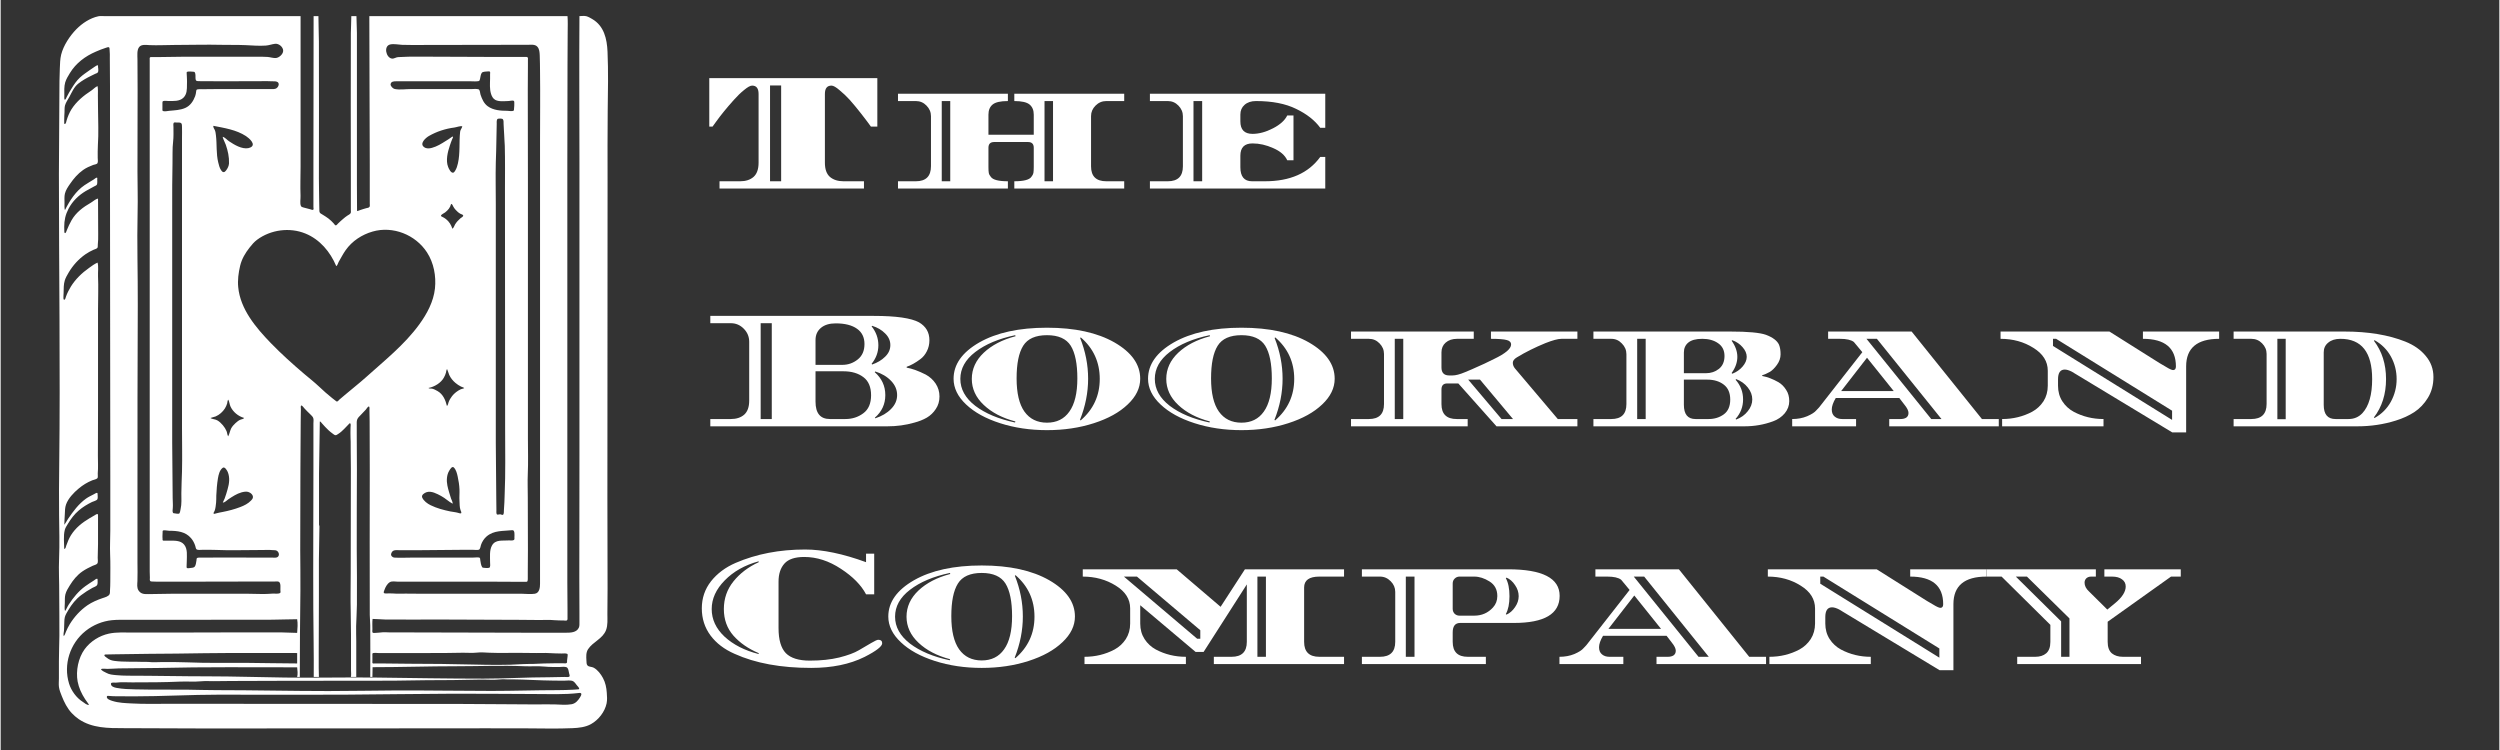 <svg version="1.0" preserveAspectRatio="xMidYMid meet" height="90" viewBox="0 0 224.88 67.5" zoomAndPan="magnify" width="300" xmlns:xlink="http://www.w3.org/1999/xlink" xmlns="http://www.w3.org/2000/svg"><rect x="0" y="0" width="224.88" height="67.5" fill="#333333" stroke="none"/><defs><g></g><clipPath id="6f2bf5aae5"><path clip-rule="nonzero" d="M 5.23 1.43 L 54.676 1.43 L 54.676 65.586 L 5.23 65.586 Z M 5.23 1.43"></path></clipPath></defs><g fill-opacity="1" fill="#ffffff"><g transform="translate(62.759, 16.97)"><g><path d="M 12.016 -9.266 C 11.617 -9.266 11.422 -9.016 11.422 -8.516 L 11.422 -2.328 C 11.422 -1.742 11.57 -1.316 11.875 -1.047 C 12.188 -0.785 12.594 -0.656 13.094 -0.656 L 14.938 -0.656 L 14.938 0 L 1.938 0 L 1.938 -0.656 L 3.797 -0.656 C 4.297 -0.656 4.695 -0.785 5 -1.047 C 5.301 -1.316 5.453 -1.742 5.453 -2.328 L 5.453 -8.516 C 5.453 -9.016 5.258 -9.266 4.875 -9.266 C 4.707 -9.266 4.469 -9.133 4.156 -8.875 C 3.844 -8.625 3.531 -8.32 3.219 -7.969 C 2.582 -7.258 2.039 -6.594 1.594 -5.969 L 1.312 -5.578 L 1.016 -5.578 L 1.016 -9.938 L 16.141 -9.938 L 16.141 -5.578 L 15.562 -5.578 C 15.395 -5.816 15.109 -6.195 14.703 -6.719 C 14.297 -7.238 13.945 -7.66 13.656 -7.984 C 13.363 -8.305 13.055 -8.598 12.734 -8.859 C 12.422 -9.129 12.18 -9.266 12.016 -9.266 Z M 7.484 -0.656 L 7.484 -9.281 L 6.484 -9.281 L 6.484 -0.656 Z M 7.484 -0.656"></path></g></g></g><g fill-opacity="1" fill="#ffffff"><g transform="translate(79.65, 16.97)"><g><path d="M 18.484 -6.516 L 18.484 -2 C 18.484 -1.102 18.941 -0.656 19.859 -0.656 L 21.469 -0.656 L 21.469 0 L 11.578 0 L 11.578 -0.656 C 12.41 -0.656 12.922 -0.785 13.109 -1.047 C 13.211 -1.172 13.273 -1.289 13.297 -1.406 C 13.316 -1.531 13.328 -1.707 13.328 -1.938 L 13.328 -3.672 C 13.328 -4.016 13.156 -4.188 12.812 -4.188 L 9.766 -4.188 C 9.422 -4.188 9.25 -4.016 9.25 -3.672 L 9.25 -1.938 C 9.25 -1.695 9.258 -1.52 9.281 -1.406 C 9.301 -1.289 9.363 -1.172 9.469 -1.047 C 9.656 -0.785 10.164 -0.656 11 -0.656 L 11 0 L 1.109 0 L 1.109 -0.656 L 2.719 -0.656 C 3.625 -0.656 4.078 -1.109 4.078 -2.016 L 4.078 -6.516 C 4.078 -6.879 3.941 -7.195 3.672 -7.469 C 3.41 -7.738 3.094 -7.875 2.719 -7.875 L 1.109 -7.875 L 1.109 -8.531 L 11 -8.531 L 11 -7.875 C 10.332 -7.875 9.875 -7.77 9.625 -7.562 C 9.375 -7.352 9.25 -7.051 9.25 -6.656 L 9.25 -4.844 L 13.328 -4.844 L 13.328 -6.656 C 13.328 -7.051 13.203 -7.352 12.953 -7.562 C 12.703 -7.77 12.242 -7.875 11.578 -7.875 L 11.578 -8.531 L 21.469 -8.531 L 21.469 -7.875 L 19.859 -7.875 C 19.484 -7.875 19.16 -7.738 18.891 -7.469 C 18.617 -7.195 18.484 -6.879 18.484 -6.516 Z M 5.812 -7.875 L 5.047 -7.875 L 5.047 -0.656 L 5.812 -0.656 Z M 15.062 -7.875 L 14.297 -7.875 L 14.297 -0.656 L 15.062 -0.656 Z M 15.062 -7.875"></path></g></g></g><g fill-opacity="1" fill="#ffffff"><g transform="translate(102.323, 16.97)"><g><path d="M 10.656 -7.875 C 10.219 -7.875 9.875 -7.758 9.625 -7.531 C 9.375 -7.312 9.25 -7.02 9.25 -6.656 L 9.25 -6.047 C 9.25 -5.297 9.613 -4.922 10.344 -4.922 C 10.926 -4.922 11.539 -5.086 12.188 -5.422 C 12.832 -5.754 13.258 -6.141 13.469 -6.578 L 14.031 -6.578 L 14.031 -2.547 L 13.469 -2.547 C 13.258 -3.004 12.836 -3.367 12.203 -3.641 C 11.578 -3.922 10.957 -4.062 10.344 -4.062 C 9.613 -4.062 9.25 -3.691 9.25 -2.953 L 9.25 -1.922 C 9.25 -1.078 9.598 -0.656 10.297 -0.656 L 11.469 -0.656 C 13.719 -0.656 15.375 -1.383 16.438 -2.844 L 16.891 -2.844 L 16.891 0 L 1.109 0 L 1.109 -0.656 L 2.719 -0.656 C 3.625 -0.656 4.078 -1.102 4.078 -2 L 4.078 -6.516 C 4.078 -6.879 3.941 -7.195 3.672 -7.469 C 3.41 -7.738 3.094 -7.875 2.719 -7.875 L 1.109 -7.875 L 1.109 -8.531 L 16.891 -8.531 L 16.891 -5.469 L 16.438 -5.469 C 15.945 -6.145 15.223 -6.711 14.266 -7.172 C 13.316 -7.641 12.113 -7.875 10.656 -7.875 Z M 5.031 -0.656 L 5.812 -0.656 L 5.812 -7.875 L 5.031 -7.875 Z M 5.031 -0.656"></path></g></g></g><g fill-opacity="1" fill="#ffffff"><g transform="translate(62.759, 38.369)"><g><path d="M 20.828 -7.75 C 20.828 -7.383 20.75 -7.051 20.594 -6.75 C 20.445 -6.457 20.254 -6.223 20.016 -6.047 C 19.566 -5.711 19.156 -5.484 18.781 -5.359 L 18.781 -5.281 C 19.27 -5.195 19.844 -4.988 20.5 -4.656 C 20.863 -4.457 21.16 -4.188 21.391 -3.844 C 21.617 -3.5 21.734 -3.113 21.734 -2.688 C 21.734 -2.258 21.625 -1.883 21.406 -1.562 C 21.195 -1.238 20.926 -0.977 20.594 -0.781 C 20.27 -0.594 19.891 -0.441 19.453 -0.328 C 18.691 -0.109 17.891 0 17.047 0 L 1.109 0 L 1.109 -0.656 L 2.953 -0.656 C 3.453 -0.656 3.852 -0.785 4.156 -1.047 C 4.457 -1.316 4.609 -1.738 4.609 -2.312 L 4.609 -7.609 C 4.609 -8.066 4.445 -8.457 4.125 -8.781 C 3.801 -9.113 3.41 -9.281 2.953 -9.281 L 1.109 -9.281 L 1.109 -9.938 L 15.828 -9.938 C 17.828 -9.938 19.18 -9.742 19.891 -9.359 C 20.516 -8.992 20.828 -8.457 20.828 -7.75 Z M 11.875 -0.656 L 13.266 -0.656 C 13.879 -0.656 14.414 -0.828 14.875 -1.172 C 15.344 -1.516 15.578 -2.055 15.578 -2.797 C 15.578 -3.535 15.348 -4.078 14.891 -4.422 C 14.43 -4.773 13.832 -4.953 13.094 -4.953 L 10.578 -4.953 L 10.578 -2.219 C 10.578 -1.176 11.008 -0.656 11.875 -0.656 Z M 10.578 -7.766 L 10.578 -5.531 L 12.984 -5.531 C 13.504 -5.531 13.969 -5.691 14.375 -6.016 C 14.781 -6.336 14.984 -6.801 14.984 -7.406 C 14.984 -8.008 14.758 -8.469 14.312 -8.781 C 13.863 -9.102 13.223 -9.266 12.391 -9.266 C 11.828 -9.266 11.383 -9.129 11.062 -8.859 C 10.738 -8.586 10.578 -8.223 10.578 -7.766 Z M 6.641 -0.656 L 6.641 -9.281 L 5.641 -9.281 L 5.641 -0.656 Z M 16.844 -6.266 C 17.156 -6.566 17.312 -6.914 17.312 -7.312 C 17.312 -7.707 17.156 -8.055 16.844 -8.359 C 16.539 -8.672 16.148 -8.898 15.672 -9.047 L 15.625 -9 C 16.031 -8.488 16.234 -7.922 16.234 -7.297 C 16.234 -6.68 16.031 -6.125 15.625 -5.625 L 15.672 -5.562 C 16.148 -5.727 16.539 -5.961 16.844 -6.266 Z M 15.953 -0.719 C 16.547 -0.914 17.02 -1.195 17.375 -1.562 C 17.738 -1.926 17.922 -2.344 17.922 -2.812 C 17.922 -3.289 17.738 -3.719 17.375 -4.094 C 17.02 -4.469 16.547 -4.75 15.953 -4.938 L 15.906 -4.875 C 16.539 -4.32 16.859 -3.633 16.859 -2.812 C 16.859 -2 16.547 -1.32 15.922 -0.781 Z M 15.953 -0.719"></path></g></g></g><g fill-opacity="1" fill="#ffffff"><g transform="translate(85.418, 38.369)"><g><path d="M 17.141 -4.281 C 17.141 -3.445 16.766 -2.676 16.016 -1.969 C 15.273 -1.258 14.258 -0.695 12.969 -0.281 C 11.688 0.133 10.281 0.344 8.75 0.344 C 7.227 0.344 5.82 0.133 4.531 -0.281 C 3.238 -0.695 2.219 -1.258 1.469 -1.969 C 0.719 -2.676 0.344 -3.445 0.344 -4.281 C 0.344 -5.57 1.113 -6.66 2.656 -7.547 C 4.207 -8.43 6.238 -8.875 8.75 -8.875 C 11.258 -8.875 13.285 -8.43 14.828 -7.547 C 16.367 -6.66 17.141 -5.57 17.141 -4.281 Z M 10.891 -7.25 C 10.492 -7.883 9.781 -8.203 8.75 -8.203 C 7.719 -8.203 7.004 -7.883 6.609 -7.25 C 6.211 -6.613 6.016 -5.633 6.016 -4.312 C 6.016 -2.988 6.25 -1.992 6.719 -1.328 C 7.195 -0.66 7.875 -0.328 8.75 -0.328 C 9.625 -0.328 10.297 -0.66 10.766 -1.328 C 11.242 -1.992 11.484 -2.988 11.484 -4.312 C 11.484 -5.633 11.285 -6.613 10.891 -7.25 Z M 5.906 -0.438 C 4.727 -0.75 3.781 -1.242 3.062 -1.922 C 2.344 -2.598 1.984 -3.379 1.984 -4.266 C 1.984 -5.16 2.344 -5.945 3.062 -6.625 C 3.781 -7.301 4.734 -7.797 5.922 -8.109 L 5.891 -8.203 C 4.398 -7.891 3.203 -7.383 2.297 -6.688 C 1.398 -6 0.953 -5.191 0.953 -4.266 C 0.953 -3.348 1.398 -2.539 2.297 -1.844 C 3.203 -1.156 4.395 -0.656 5.875 -0.344 Z M 11.734 -7.953 C 12.211 -6.754 12.453 -5.531 12.453 -4.281 C 12.453 -3.039 12.207 -1.805 11.719 -0.578 L 11.781 -0.531 C 12.926 -1.52 13.5 -2.766 13.5 -4.266 C 13.5 -5.773 12.93 -7.02 11.797 -8 Z M 11.734 -7.953"></path></g></g></g><g fill-opacity="1" fill="#ffffff"><g transform="translate(102.92, 38.369)"><g><path d="M 17.141 -4.281 C 17.141 -3.445 16.766 -2.676 16.016 -1.969 C 15.273 -1.258 14.258 -0.695 12.969 -0.281 C 11.688 0.133 10.281 0.344 8.75 0.344 C 7.227 0.344 5.82 0.133 4.531 -0.281 C 3.238 -0.695 2.219 -1.258 1.469 -1.969 C 0.719 -2.676 0.344 -3.445 0.344 -4.281 C 0.344 -5.57 1.113 -6.66 2.656 -7.547 C 4.207 -8.43 6.238 -8.875 8.75 -8.875 C 11.258 -8.875 13.285 -8.43 14.828 -7.547 C 16.367 -6.66 17.141 -5.57 17.141 -4.281 Z M 10.891 -7.25 C 10.492 -7.883 9.781 -8.203 8.75 -8.203 C 7.719 -8.203 7.004 -7.883 6.609 -7.25 C 6.211 -6.613 6.016 -5.633 6.016 -4.312 C 6.016 -2.988 6.25 -1.992 6.719 -1.328 C 7.195 -0.66 7.875 -0.328 8.75 -0.328 C 9.625 -0.328 10.297 -0.66 10.766 -1.328 C 11.242 -1.992 11.484 -2.988 11.484 -4.312 C 11.484 -5.633 11.285 -6.613 10.891 -7.25 Z M 5.906 -0.438 C 4.727 -0.75 3.781 -1.242 3.062 -1.922 C 2.344 -2.598 1.984 -3.379 1.984 -4.266 C 1.984 -5.16 2.344 -5.945 3.062 -6.625 C 3.781 -7.301 4.734 -7.797 5.922 -8.109 L 5.891 -8.203 C 4.398 -7.891 3.203 -7.383 2.297 -6.688 C 1.398 -6 0.953 -5.191 0.953 -4.266 C 0.953 -3.348 1.398 -2.539 2.297 -1.844 C 3.203 -1.156 4.395 -0.656 5.875 -0.344 Z M 11.734 -7.953 C 12.211 -6.754 12.453 -5.531 12.453 -4.281 C 12.453 -3.039 12.207 -1.805 11.719 -0.578 L 11.781 -0.531 C 12.926 -1.52 13.5 -2.766 13.5 -4.266 C 13.5 -5.773 12.93 -7.02 11.797 -8 Z M 11.734 -7.953"></path></g></g></g><g fill-opacity="1" fill="#ffffff"><g transform="translate(120.422, 38.369)"><g><path d="M 5.812 -0.656 L 5.812 -7.875 L 5.047 -7.875 L 5.047 -0.656 Z M 15.688 -0.656 L 12.719 -4.203 L 11.656 -4.203 L 14.656 -0.656 Z M 11.609 0 L 1.109 0 L 1.109 -0.656 L 2.719 -0.656 C 3.625 -0.656 4.078 -1.102 4.078 -2 L 4.078 -6.516 C 4.078 -6.879 3.941 -7.195 3.672 -7.469 C 3.41 -7.738 3.094 -7.875 2.719 -7.875 L 1.109 -7.875 L 1.109 -8.531 L 12.156 -8.531 L 12.156 -7.875 L 10.656 -7.875 C 10.227 -7.875 9.883 -7.758 9.625 -7.531 C 9.375 -7.312 9.25 -7.02 9.25 -6.656 L 9.25 -5.297 C 9.25 -4.816 9.484 -4.578 9.953 -4.578 L 10.234 -4.578 C 10.523 -4.578 10.906 -4.676 11.375 -4.875 C 11.852 -5.07 12.203 -5.223 12.422 -5.328 C 12.816 -5.492 13.336 -5.738 13.984 -6.062 C 15.004 -6.551 15.516 -6.984 15.516 -7.359 C 15.516 -7.566 15.383 -7.703 15.125 -7.766 C 14.875 -7.836 14.398 -7.875 13.703 -7.875 L 13.703 -8.531 L 21.484 -8.531 L 21.484 -7.875 L 20.047 -7.875 C 19.734 -7.875 19.25 -7.742 18.594 -7.484 C 17.656 -7.098 16.801 -6.672 16.031 -6.203 C 15.789 -6.055 15.672 -5.895 15.672 -5.719 C 15.672 -5.551 15.727 -5.391 15.844 -5.234 L 19.719 -0.656 L 21.484 -0.656 L 21.484 0 L 14.203 0 L 10.766 -3.859 L 9.766 -3.859 C 9.422 -3.859 9.25 -3.676 9.25 -3.312 L 9.25 -2 C 9.25 -1.102 9.707 -0.656 10.625 -0.656 L 11.609 -0.656 Z M 11.609 0"></path></g></g></g><g fill-opacity="1" fill="#ffffff"><g transform="translate(142.239, 38.369)"><g><path d="M 17.766 -3.969 C 18.047 -3.801 18.273 -3.57 18.453 -3.281 C 18.641 -3 18.734 -2.66 18.734 -2.266 C 18.734 -1.867 18.598 -1.504 18.328 -1.172 C 18.055 -0.848 17.707 -0.609 17.281 -0.453 C 16.457 -0.148 15.598 0 14.703 0 L 1.109 0 L 1.109 -0.656 L 2.719 -0.656 C 3.625 -0.656 4.078 -1.102 4.078 -2 L 4.078 -6.5 C 4.078 -6.863 3.941 -7.18 3.672 -7.453 C 3.41 -7.734 3.094 -7.875 2.719 -7.875 L 1.109 -7.875 L 1.109 -8.531 L 13.406 -8.531 C 15.02 -8.531 16.098 -8.43 16.641 -8.234 C 17.254 -8.004 17.645 -7.707 17.812 -7.344 C 17.906 -7.113 17.953 -6.828 17.953 -6.484 C 17.953 -6.148 17.844 -5.832 17.625 -5.531 C 17.406 -5.227 17.188 -5.016 16.969 -4.891 C 16.75 -4.766 16.523 -4.664 16.297 -4.594 L 16.297 -4.531 C 16.766 -4.445 17.254 -4.258 17.766 -3.969 Z M 9.25 -6.641 L 9.25 -4.781 L 11.25 -4.781 C 11.688 -4.781 12.07 -4.91 12.406 -5.172 C 12.738 -5.441 12.906 -5.828 12.906 -6.328 C 12.906 -6.828 12.719 -7.207 12.344 -7.469 C 11.969 -7.738 11.488 -7.875 10.906 -7.875 C 10.332 -7.875 9.91 -7.758 9.641 -7.531 C 9.379 -7.312 9.25 -7.016 9.25 -6.641 Z M 5.812 -0.656 L 5.812 -7.875 L 5.047 -7.875 L 5.047 -0.656 Z M 10.297 -0.656 L 11.484 -0.656 C 12.004 -0.656 12.457 -0.797 12.844 -1.078 C 13.227 -1.359 13.422 -1.801 13.422 -2.406 C 13.422 -3.008 13.227 -3.457 12.844 -3.75 C 12.457 -4.051 11.957 -4.203 11.344 -4.203 L 9.25 -4.203 L 9.25 -1.938 C 9.25 -1.082 9.598 -0.656 10.297 -0.656 Z M 14.531 -5.375 C 14.781 -5.664 14.906 -5.957 14.906 -6.25 C 14.906 -6.551 14.781 -6.844 14.531 -7.125 C 14.289 -7.406 13.984 -7.613 13.609 -7.75 L 13.547 -7.703 C 13.891 -7.223 14.062 -6.738 14.062 -6.25 C 14.062 -5.758 13.891 -5.273 13.547 -4.797 L 13.609 -4.734 C 13.984 -4.879 14.289 -5.094 14.531 -5.375 Z M 15 -1.359 C 15.27 -1.691 15.406 -2.047 15.406 -2.422 C 15.406 -2.805 15.27 -3.164 15 -3.5 C 14.738 -3.832 14.391 -4.082 13.953 -4.25 L 13.906 -4.188 C 14.352 -3.688 14.578 -3.098 14.578 -2.422 C 14.578 -1.754 14.352 -1.172 13.906 -0.672 L 13.953 -0.609 C 14.391 -0.773 14.738 -1.023 15 -1.359 Z M 15 -1.359"></path></g></g></g><g fill-opacity="1" fill="#ffffff"><g transform="translate(161.455, 38.369)"><g><path d="M 18.375 -0.656 L 18.375 0 L 8.516 0 L 8.516 -0.656 L 9.531 -0.656 C 9.738 -0.656 9.91 -0.695 10.047 -0.781 C 10.18 -0.875 10.25 -1.016 10.25 -1.203 C 10.25 -1.398 10.129 -1.645 9.891 -1.938 L 9.422 -2.547 L 3.703 -2.547 C 3.461 -2.141 3.344 -1.797 3.344 -1.516 C 3.344 -1.234 3.43 -1.02 3.609 -0.875 C 3.785 -0.727 4.008 -0.656 4.281 -0.656 L 5.531 -0.656 L 5.531 0 L -0.219 0 L -0.219 -0.656 C 0.27 -0.656 0.719 -0.738 1.125 -0.906 C 1.531 -1.082 1.805 -1.258 1.953 -1.438 L 2.203 -1.703 L 6.094 -6.672 L 5.656 -7.203 C 5.52 -7.379 5.41 -7.508 5.328 -7.594 C 5.086 -7.781 4.672 -7.875 4.078 -7.875 L 3.016 -7.875 L 3.016 -8.531 L 10.531 -8.531 L 16.859 -0.656 Z M 6.469 -7.875 L 12.297 -0.656 L 13.219 -0.656 L 7.406 -7.875 Z M 6.516 -6.172 L 4.188 -3.172 L 8.922 -3.172 Z M 6.516 -6.172"></path></g></g></g><g fill-opacity="1" fill="#ffffff"><g transform="translate(179.631, 38.369)"><g><path d="M 13.172 -7.875 L 13.172 -8.531 L 20.031 -8.531 L 20.031 -7.875 C 18.051 -7.875 17.062 -7.047 17.062 -5.391 L 17.062 0.547 L 15.812 0.547 L 6.766 -4.922 C 6.516 -5.047 6.305 -5.109 6.141 -5.109 C 5.734 -5.109 5.531 -4.816 5.531 -4.234 L 5.531 -3.656 C 5.531 -3.125 5.66 -2.656 5.922 -2.25 C 6.18 -1.852 6.52 -1.539 6.938 -1.312 C 7.758 -0.875 8.656 -0.656 9.625 -0.656 L 9.625 0 L 0.5 0 L 0.5 -0.656 C 1.477 -0.656 2.379 -0.875 3.203 -1.312 C 3.617 -1.539 3.957 -1.852 4.219 -2.25 C 4.477 -2.656 4.609 -3.125 4.609 -3.656 L 4.609 -5 C 4.609 -5.844 4.176 -6.531 3.312 -7.062 C 2.457 -7.602 1.473 -7.875 0.359 -7.875 L 0.359 -8.531 L 10.156 -8.531 L 14.672 -5.688 L 14.859 -5.578 C 14.973 -5.504 15.098 -5.43 15.234 -5.359 C 15.555 -5.16 15.773 -5.062 15.891 -5.062 C 16.055 -5.062 16.141 -5.172 16.141 -5.391 C 16.141 -7.047 15.148 -7.875 13.172 -7.875 Z M 5.078 -7.875 L 5.078 -7.234 L 15.797 -0.578 L 15.797 -1.406 L 5.359 -7.875 Z M 5.078 -7.875"></path></g></g></g><g fill-opacity="1" fill="#ffffff"><g transform="translate(199.887, 38.369)"><g><path d="M 1.078 -8.531 L 11.047 -8.531 C 13.191 -8.531 15.02 -8.227 16.531 -7.625 C 17.312 -7.312 17.926 -6.879 18.375 -6.328 C 18.832 -5.785 19.062 -5.156 19.062 -4.438 C 19.062 -3.727 18.895 -3.102 18.562 -2.562 C 18.238 -2.031 17.832 -1.602 17.344 -1.281 C 16.863 -0.969 16.305 -0.711 15.672 -0.516 C 14.578 -0.172 13.426 0 12.219 0 L 1.078 0 L 1.078 -0.656 L 2.672 -0.656 C 3.586 -0.656 4.047 -1.109 4.047 -2.016 L 4.047 -6.516 C 4.047 -6.879 3.91 -7.195 3.641 -7.469 C 3.379 -7.738 3.055 -7.875 2.672 -7.875 L 1.078 -7.875 Z M 5.766 -0.641 L 5.766 -7.875 L 5.016 -7.875 L 5.016 -0.641 Z M 10.25 -0.656 L 11.422 -0.656 C 11.922 -0.656 12.336 -0.832 12.672 -1.188 C 13.254 -1.82 13.547 -2.844 13.547 -4.25 C 13.547 -6.664 12.594 -7.875 10.688 -7.875 C 10.227 -7.875 9.863 -7.758 9.594 -7.531 C 9.32 -7.312 9.188 -7.02 9.188 -6.656 L 9.188 -1.922 C 9.188 -1.078 9.539 -0.656 10.25 -0.656 Z M 15.234 -2.219 C 15.578 -2.852 15.75 -3.531 15.75 -4.25 C 15.75 -4.977 15.578 -5.656 15.234 -6.281 C 14.891 -6.906 14.398 -7.395 13.766 -7.75 L 13.703 -7.703 C 14.43 -6.754 14.797 -5.602 14.797 -4.25 C 14.797 -2.895 14.43 -1.742 13.703 -0.797 L 13.766 -0.75 C 14.398 -1.102 14.891 -1.594 15.234 -2.219 Z M 15.234 -2.219"></path></g></g></g><g fill-opacity="1" fill="#ffffff"><g transform="translate(62.759, 59.768)"><g><path d="M 10.188 0.344 C 7.457 0.344 5.16 -0.078 3.297 -0.922 C 2.367 -1.328 1.645 -1.879 1.125 -2.578 C 0.602 -3.285 0.344 -4.098 0.344 -5.016 C 0.344 -5.93 0.617 -6.742 1.172 -7.453 C 1.734 -8.16 2.473 -8.711 3.391 -9.109 C 5.254 -9.91 7.336 -10.312 9.641 -10.312 C 11.223 -10.312 13.051 -9.93 15.125 -9.172 L 15.125 -9.938 L 15.859 -9.938 L 15.859 -6.281 L 15.125 -6.281 C 14.688 -7.113 13.93 -7.879 12.859 -8.578 C 11.785 -9.285 10.688 -9.641 9.562 -9.641 C 8.727 -9.641 8.133 -9.441 7.781 -9.047 C 7.426 -8.648 7.25 -8.109 7.25 -7.422 L 7.25 -3.234 C 7.25 -2.191 7.469 -1.441 7.906 -0.984 C 8.352 -0.535 9.07 -0.312 10.062 -0.312 C 11.062 -0.312 11.945 -0.406 12.719 -0.594 C 13.488 -0.789 14.078 -1.008 14.484 -1.25 C 14.891 -1.488 15.254 -1.703 15.578 -1.891 C 15.91 -2.086 16.125 -2.188 16.219 -2.188 C 16.457 -2.188 16.578 -2.082 16.578 -1.875 C 16.578 -1.594 16.047 -1.18 14.984 -0.641 C 13.66 0.016 12.062 0.344 10.188 0.344 Z M 5.469 -0.984 C 4.531 -1.379 3.77 -1.906 3.188 -2.562 C 2.613 -3.219 2.328 -4.016 2.328 -4.953 C 2.328 -5.891 2.613 -6.719 3.188 -7.438 C 3.77 -8.164 4.531 -8.742 5.469 -9.172 L 5.453 -9.25 C 4.203 -8.906 3.188 -8.332 2.406 -7.531 C 1.625 -6.738 1.234 -5.879 1.234 -4.953 C 1.234 -4.023 1.617 -3.195 2.391 -2.469 C 3.172 -1.75 4.191 -1.227 5.453 -0.906 Z M 5.469 -0.984"></path></g></g></g><g fill-opacity="1" fill="#ffffff"><g transform="translate(79.543, 59.768)"><g><path d="M 17.141 -4.281 C 17.141 -3.445 16.766 -2.676 16.016 -1.969 C 15.273 -1.258 14.258 -0.695 12.969 -0.281 C 11.688 0.133 10.281 0.344 8.75 0.344 C 7.227 0.344 5.82 0.133 4.531 -0.281 C 3.238 -0.695 2.219 -1.258 1.469 -1.969 C 0.719 -2.676 0.344 -3.445 0.344 -4.281 C 0.344 -5.57 1.113 -6.66 2.656 -7.547 C 4.207 -8.43 6.238 -8.875 8.75 -8.875 C 11.258 -8.875 13.285 -8.43 14.828 -7.547 C 16.367 -6.66 17.141 -5.57 17.141 -4.281 Z M 10.891 -7.25 C 10.492 -7.883 9.781 -8.203 8.75 -8.203 C 7.719 -8.203 7.004 -7.883 6.609 -7.25 C 6.211 -6.613 6.016 -5.633 6.016 -4.312 C 6.016 -2.988 6.25 -1.992 6.719 -1.328 C 7.195 -0.66 7.875 -0.328 8.75 -0.328 C 9.625 -0.328 10.297 -0.66 10.766 -1.328 C 11.242 -1.992 11.484 -2.988 11.484 -4.312 C 11.484 -5.633 11.285 -6.613 10.891 -7.25 Z M 5.906 -0.438 C 4.727 -0.75 3.781 -1.242 3.062 -1.922 C 2.344 -2.598 1.984 -3.379 1.984 -4.266 C 1.984 -5.16 2.344 -5.945 3.062 -6.625 C 3.781 -7.301 4.734 -7.797 5.922 -8.109 L 5.891 -8.203 C 4.398 -7.891 3.203 -7.383 2.297 -6.688 C 1.398 -6 0.953 -5.191 0.953 -4.266 C 0.953 -3.348 1.398 -2.539 2.297 -1.844 C 3.203 -1.156 4.395 -0.656 5.875 -0.344 Z M 11.734 -7.953 C 12.211 -6.754 12.453 -5.531 12.453 -4.281 C 12.453 -3.039 12.207 -1.805 11.719 -0.578 L 11.781 -0.531 C 12.926 -1.52 13.5 -2.766 13.5 -4.266 C 13.5 -5.773 12.93 -7.02 11.797 -8 Z M 11.734 -7.953"></path></g></g></g><g fill-opacity="1" fill="#ffffff"><g transform="translate(97.045, 59.768)"><g><path d="M 16.062 -7.875 L 16.062 -0.656 L 16.828 -0.656 L 16.828 -7.875 Z M 12.75 -5.156 C 13.863 -6.863 14.594 -7.988 14.938 -8.531 L 23.859 -8.531 L 23.859 -7.875 L 21.641 -7.875 C 20.723 -7.875 20.266 -7.547 20.266 -6.891 L 20.266 -2 C 20.266 -1.102 20.723 -0.656 21.641 -0.656 L 23.859 -0.656 L 23.859 0 L 12.141 0 L 12.141 -0.656 L 13.734 -0.656 C 14.648 -0.656 15.109 -1.102 15.109 -2 L 15.109 -7.172 L 11.219 -1.094 L 10.5 -1.094 L 5.516 -5.297 L 5.516 -3.641 C 5.516 -3.117 5.645 -2.656 5.906 -2.25 C 6.164 -1.852 6.504 -1.539 6.922 -1.312 C 7.742 -0.875 8.645 -0.656 9.625 -0.656 L 9.625 0 L 0.5 0 L 0.5 -0.656 C 1.477 -0.656 2.379 -0.875 3.203 -1.312 C 3.617 -1.539 3.957 -1.852 4.219 -2.25 C 4.477 -2.656 4.609 -3.117 4.609 -3.641 L 4.609 -5.016 C 4.609 -5.848 4.176 -6.531 3.312 -7.062 C 2.445 -7.602 1.457 -7.875 0.344 -7.875 L 0.344 -8.531 L 8.797 -8.531 Z M 10.922 -2.281 L 10.922 -3.047 C 7.535 -5.91 5.633 -7.52 5.219 -7.875 L 4.047 -7.875 C 4.734 -7.289 6.93 -5.426 10.641 -2.281 Z M 10.922 -2.281"></path></g></g></g><g fill-opacity="1" fill="#ffffff"><g transform="translate(121.402, 59.768)"><g><path d="M 1.109 -8.531 L 14.266 -8.531 C 17.359 -8.531 18.906 -7.734 18.906 -6.141 C 18.906 -4.516 17.535 -3.703 14.797 -3.703 L 9.953 -3.703 C 9.504 -3.703 9.281 -3.414 9.281 -2.844 L 9.281 -2 C 9.281 -1.102 9.734 -0.656 10.641 -0.656 L 12.266 -0.656 L 12.266 0 L 1.109 0 L 1.109 -0.656 L 2.734 -0.656 C 3.648 -0.656 4.109 -1.102 4.109 -2 L 4.109 -6.5 C 4.109 -6.863 3.973 -7.18 3.703 -7.453 C 3.43 -7.734 3.109 -7.875 2.734 -7.875 L 1.109 -7.875 Z M 5.062 -0.656 L 5.844 -0.656 L 5.844 -7.875 L 5.062 -7.875 Z M 9.891 -4.359 L 11.219 -4.359 C 11.895 -4.359 12.457 -4.602 12.906 -5.094 C 13.164 -5.375 13.297 -5.719 13.297 -6.125 C 13.297 -6.707 13.062 -7.145 12.594 -7.438 C 12.133 -7.727 11.676 -7.875 11.219 -7.875 L 9.891 -7.875 C 9.723 -7.875 9.578 -7.812 9.453 -7.688 C 9.336 -7.57 9.281 -7.426 9.281 -7.25 L 9.281 -4.969 C 9.281 -4.801 9.336 -4.656 9.453 -4.531 C 9.578 -4.414 9.723 -4.359 9.891 -4.359 Z M 14.891 -5.125 C 15.109 -5.438 15.219 -5.766 15.219 -6.109 C 15.219 -6.461 15.109 -6.797 14.891 -7.109 C 14.68 -7.43 14.426 -7.656 14.125 -7.781 L 14.062 -7.734 C 14.281 -7.336 14.391 -6.797 14.391 -6.109 C 14.391 -5.43 14.281 -4.895 14.062 -4.5 L 14.125 -4.453 C 14.426 -4.586 14.68 -4.812 14.891 -5.125 Z M 14.891 -5.125"></path></g></g></g><g fill-opacity="1" fill="#ffffff"><g transform="translate(140.51, 59.768)"><g><path d="M 18.375 -0.656 L 18.375 0 L 8.516 0 L 8.516 -0.656 L 9.531 -0.656 C 9.738 -0.656 9.91 -0.695 10.047 -0.781 C 10.18 -0.875 10.25 -1.016 10.25 -1.203 C 10.25 -1.398 10.129 -1.645 9.891 -1.938 L 9.422 -2.547 L 3.703 -2.547 C 3.461 -2.141 3.344 -1.797 3.344 -1.516 C 3.344 -1.234 3.43 -1.02 3.609 -0.875 C 3.785 -0.727 4.008 -0.656 4.281 -0.656 L 5.531 -0.656 L 5.531 0 L -0.219 0 L -0.219 -0.656 C 0.27 -0.656 0.719 -0.738 1.125 -0.906 C 1.531 -1.082 1.805 -1.258 1.953 -1.438 L 2.203 -1.703 L 6.094 -6.672 L 5.656 -7.203 C 5.52 -7.379 5.41 -7.508 5.328 -7.594 C 5.086 -7.781 4.672 -7.875 4.078 -7.875 L 3.016 -7.875 L 3.016 -8.531 L 10.531 -8.531 L 16.859 -0.656 Z M 6.469 -7.875 L 12.297 -0.656 L 13.219 -0.656 L 7.406 -7.875 Z M 6.516 -6.172 L 4.188 -3.172 L 8.922 -3.172 Z M 6.516 -6.172"></path></g></g></g><g fill-opacity="1" fill="#ffffff"><g transform="translate(158.686, 59.768)"><g><path d="M 13.172 -7.875 L 13.172 -8.531 L 20.031 -8.531 L 20.031 -7.875 C 18.051 -7.875 17.062 -7.047 17.062 -5.391 L 17.062 0.547 L 15.812 0.547 L 6.766 -4.922 C 6.516 -5.047 6.305 -5.109 6.141 -5.109 C 5.734 -5.109 5.531 -4.816 5.531 -4.234 L 5.531 -3.656 C 5.531 -3.125 5.66 -2.656 5.922 -2.25 C 6.18 -1.852 6.52 -1.539 6.938 -1.312 C 7.758 -0.875 8.656 -0.656 9.625 -0.656 L 9.625 0 L 0.5 0 L 0.5 -0.656 C 1.477 -0.656 2.379 -0.875 3.203 -1.312 C 3.617 -1.539 3.957 -1.852 4.219 -2.25 C 4.477 -2.656 4.609 -3.125 4.609 -3.656 L 4.609 -5 C 4.609 -5.844 4.176 -6.531 3.312 -7.062 C 2.457 -7.602 1.473 -7.875 0.359 -7.875 L 0.359 -8.531 L 10.156 -8.531 L 14.672 -5.688 L 14.859 -5.578 C 14.973 -5.504 15.098 -5.43 15.234 -5.359 C 15.555 -5.16 15.773 -5.062 15.891 -5.062 C 16.055 -5.062 16.141 -5.172 16.141 -5.391 C 16.141 -7.047 15.148 -7.875 13.172 -7.875 Z M 5.078 -7.875 L 5.078 -7.234 L 15.797 -0.578 L 15.797 -1.406 L 5.359 -7.875 Z M 5.078 -7.875"></path></g></g></g><g fill-opacity="1" fill="#ffffff"><g transform="translate(178.942, 59.768)"><g><path d="M 10.391 -7.875 L 10.391 -8.531 L 17.266 -8.531 L 17.266 -7.875 L 16.391 -7.875 L 10.688 -3.812 L 10.688 -2 C 10.688 -1.531 10.812 -1.188 11.062 -0.969 C 11.32 -0.758 11.656 -0.656 12.062 -0.656 L 13.688 -0.656 L 13.688 0 L 2.547 0 L 2.547 -0.656 L 4.172 -0.656 C 4.578 -0.656 4.906 -0.758 5.156 -0.969 C 5.406 -1.188 5.531 -1.531 5.531 -2 L 5.531 -3.531 L 1.141 -7.875 L -0.219 -7.875 L -0.219 -8.531 L 9.625 -8.531 L 9.625 -7.875 L 9.203 -7.875 C 9.023 -7.875 8.879 -7.82 8.766 -7.719 C 8.66 -7.613 8.609 -7.484 8.609 -7.328 C 8.609 -7.047 8.742 -6.781 9.016 -6.531 L 10.656 -4.906 L 11.375 -5.5 C 12 -6.02 12.312 -6.516 12.312 -6.984 C 12.312 -7.254 12.203 -7.469 11.984 -7.625 C 11.773 -7.789 11.473 -7.875 11.078 -7.875 Z M 7.25 -0.656 L 7.25 -4.109 L 3.422 -7.875 L 2.422 -7.875 L 6.5 -3.844 L 6.5 -0.656 Z M 7.25 -0.656"></path></g></g></g><g clip-path="url(#6f2bf5aae5)"><path fill-rule="nonzero" fill-opacity="1" d="M 52.09 1.449 C 52.055 5.844 52.09 10.242 52.09 14.637 L 52.09 40.895 C 52.09 44.609 52.078 48.312 52.078 52.027 C 52.078 53.07 52.09 54.113 52.09 55.156 L 52.09 55.996 C 52.09 56.156 52.105 56.348 52.031 56.5 C 51.824 56.938 51.273 56.945 50.863 56.945 L 47.648 56.945 C 44.035 56.945 40.426 56.918 36.809 56.918 L 35.062 56.918 C 34.84 56.918 34.602 56.891 34.379 56.906 C 34.156 56.918 33.934 56.961 33.711 56.961 C 33.652 56.961 33.527 56.98 33.48 56.938 C 33.426 56.879 33.457 56.699 33.457 56.625 C 33.457 56.32 33.434 56.004 33.473 55.703 C 33.863 55.703 34.254 55.754 34.645 55.758 C 36.309 55.777 37.969 55.75 39.633 55.758 C 41.965 55.77 44.297 55.785 46.629 55.785 C 47.254 55.785 47.879 55.801 48.5 55.801 C 48.934 55.801 49.383 55.773 49.816 55.816 C 50.102 55.844 50.391 55.836 50.68 55.844 C 50.762 55.844 50.91 55.887 50.977 55.82 C 51.031 55.766 51.016 55.645 51.016 55.578 L 51.016 54.949 C 51.016 54.105 51 53.262 51 52.418 L 51 14.902 C 51 11.867 51.016 8.828 51.016 5.793 C 51.016 4.824 51.031 3.859 51.031 2.891 C 51.031 2.41 51.055 1.926 51.016 1.449 L 33.18 1.449 C 33.176 5.918 33.219 10.387 33.219 14.859 L 33.219 18.324 C 33.219 18.406 33.246 18.543 33.195 18.617 C 33.137 18.703 32.992 18.715 32.898 18.738 C 32.715 18.785 32.535 18.848 32.355 18.906 C 32.258 18.938 32.176 18.988 32.074 18.996 L 32.062 16.551 L 32.062 2.945 L 32.02 1.449 L 31.559 1.449 C 31.559 1.961 31.52 2.477 31.516 2.988 C 31.496 7.285 31.516 11.582 31.516 15.879 L 31.516 18.883 C 31.516 18.969 31.539 19.098 31.5 19.176 C 31.449 19.277 31.305 19.344 31.211 19.402 C 31.07 19.488 30.945 19.598 30.82 19.703 C 30.664 19.836 30.508 19.973 30.363 20.117 C 30.312 20.168 30.238 20.277 30.164 20.285 C 30.094 20.293 30.016 20.156 29.977 20.113 C 29.832 19.945 29.664 19.797 29.492 19.66 C 29.32 19.523 29.129 19.422 28.945 19.301 C 28.871 19.25 28.77 19.215 28.723 19.133 C 28.672 19.051 28.684 18.918 28.68 18.828 C 28.672 18.621 28.668 18.418 28.668 18.211 C 28.664 17.496 28.641 16.777 28.641 16.062 C 28.641 11.949 28.66 7.84 28.641 3.727 C 28.637 2.969 28.598 2.211 28.598 1.449 L 28.164 1.449 C 28.164 5.891 28.148 10.332 28.148 14.777 L 28.148 17.918 C 28.148 18.16 28.148 18.402 28.148 18.645 C 28.152 18.711 28.199 18.859 28.105 18.887 C 28.039 18.906 27.922 18.848 27.855 18.832 C 27.656 18.781 27.457 18.73 27.258 18.676 C 27.168 18.652 27.059 18.625 27.02 18.531 C 26.914 18.273 27.004 17.887 26.988 17.613 C 26.953 16.742 26.992 15.867 26.992 15 L 26.992 1.449 L 9.266 1.449 C 9.109 1.449 8.941 1.434 8.789 1.465 C 8.039 1.629 7.344 2.09 6.812 2.629 C 6.223 3.23 5.652 4.09 5.445 4.914 C 5.344 5.324 5.344 5.742 5.324 6.156 C 5.293 6.902 5.285 7.645 5.285 8.391 C 5.285 10.816 5.242 13.23 5.242 15.656 C 5.242 24.371 5.375 33.102 5.27 41.816 C 5.254 43.332 5.238 44.855 5.258 46.371 C 5.273 47.66 5.312 48.953 5.258 50.242 C 5.211 51.305 5.277 52.375 5.27 53.438 C 5.266 54.695 5.301 55.953 5.285 57.211 C 5.277 57.984 5.242 58.754 5.242 59.527 L 5.242 61.066 C 5.242 61.316 5.211 61.586 5.246 61.832 C 5.285 62.113 5.398 62.398 5.504 62.656 C 5.719 63.199 5.996 63.758 6.402 64.184 C 6.59 64.383 6.793 64.559 7.016 64.715 C 8.223 65.543 9.676 65.535 11.082 65.535 C 13.488 65.535 15.895 65.562 18.305 65.562 C 25.527 65.562 32.758 65.551 39.98 65.551 C 42.398 65.551 44.812 65.539 47.23 65.551 C 48.633 65.555 50.059 65.598 51.461 65.535 C 52.023 65.512 52.625 65.449 53.125 65.172 C 53.809 64.793 54.375 64.066 54.535 63.301 C 54.598 62.988 54.574 62.664 54.551 62.352 C 54.52 61.891 54.43 61.434 54.207 61.023 C 54.016 60.668 53.734 60.293 53.375 60.094 C 53.219 60.004 52.949 60.027 52.824 59.902 C 52.715 59.797 52.727 59.598 52.719 59.461 C 52.699 59.113 52.668 58.73 52.867 58.426 C 53.305 57.758 54.184 57.496 54.484 56.707 C 54.652 56.266 54.605 55.734 54.605 55.27 C 54.605 54.5 54.621 53.73 54.621 52.965 C 54.621 50.227 54.605 47.488 54.605 44.75 C 54.605 35.215 54.621 25.68 54.621 16.145 C 54.621 14.098 54.609 12.047 54.633 10 C 54.656 8.219 54.695 6.43 54.617 4.648 C 54.566 3.492 54.305 2.324 53.223 1.703 C 53.062 1.609 52.898 1.512 52.719 1.461 C 52.535 1.41 52.285 1.449 52.09 1.449 M 24.699 3.941 C 25.035 3.902 25.434 4.23 25.426 4.578 C 25.418 4.883 25.047 5.207 24.758 5.223 C 24.512 5.234 24.273 5.148 24.031 5.125 C 23.676 5.094 23.312 5.109 22.953 5.109 L 16.25 5.109 C 15.551 5.109 14.852 5.137 14.156 5.137 L 13.625 5.137 C 13.566 5.137 13.477 5.121 13.438 5.172 C 13.395 5.219 13.414 5.316 13.414 5.375 L 13.414 51.457 C 13.414 51.637 13.426 51.82 13.43 52 C 13.43 52.078 13.406 52.195 13.445 52.266 C 13.477 52.328 13.547 52.336 13.609 52.336 C 13.773 52.336 13.938 52.348 14.098 52.352 C 14.758 52.352 15.422 52.352 16.082 52.352 C 18.641 52.352 21.203 52.336 23.766 52.336 L 24.672 52.336 C 24.781 52.336 24.957 52.305 25.051 52.371 C 25.238 52.508 25.164 52.918 25.176 53.117 C 25.18 53.191 25.215 53.344 25.133 53.383 C 24.941 53.469 24.668 53.41 24.461 53.426 C 23.742 53.496 22.992 53.438 22.27 53.438 L 15.371 53.438 C 14.691 53.438 14.008 53.469 13.332 53.469 C 12.957 53.469 12.645 53.492 12.41 53.145 C 12.242 52.898 12.297 52.574 12.309 52.293 C 12.332 51.746 12.312 51.195 12.312 50.645 L 12.312 44.066 C 12.312 38.527 12.312 32.984 12.34 27.445 C 12.352 24.656 12.258 21.867 12.324 19.078 C 12.355 17.863 12.312 16.648 12.312 15.434 C 12.312 12.996 12.324 10.562 12.324 8.129 C 12.324 7.203 12.312 6.273 12.312 5.348 C 12.312 5.012 12.242 4.488 12.477 4.219 C 12.691 3.969 13.117 4.051 13.414 4.062 C 14.145 4.094 14.887 4.047 15.621 4.047 C 17.043 4.047 18.473 4 19.895 4.035 C 20.605 4.051 21.32 4.031 22.031 4.062 C 22.633 4.09 23.262 4.145 23.863 4.102 C 24.148 4.082 24.418 3.973 24.699 3.941 M 35.062 4 C 35.391 3.926 35.793 4.02 36.125 4.035 C 36.789 4.062 37.457 4.047 38.125 4.047 C 40.445 4.047 42.77 4.035 45.094 4.035 L 47.398 4.035 C 47.691 4.035 48.086 3.961 48.301 4.203 C 48.492 4.414 48.504 4.719 48.516 4.984 C 48.539 5.473 48.535 5.961 48.543 6.449 C 48.57 8.516 48.543 10.586 48.543 12.652 L 48.543 49.555 C 48.543 50.547 48.547 51.539 48.543 52.531 C 48.543 52.875 48.496 53.371 48.07 53.438 C 47.695 53.492 47.301 53.445 46.922 53.438 C 46.211 53.43 45.5 53.438 44.785 53.438 L 38.027 53.438 C 37.5 53.438 36.973 53.426 36.445 53.426 C 36.078 53.426 35.699 53.449 35.328 53.414 C 35.141 53.395 34.945 53.414 34.758 53.41 C 34.695 53.41 34.562 53.418 34.512 53.383 C 34.426 53.328 34.512 53.172 34.535 53.105 C 34.625 52.848 34.773 52.559 35.008 52.406 C 35.219 52.27 35.527 52.352 35.762 52.352 L 44.465 52.352 C 45.215 52.352 45.965 52.363 46.715 52.363 L 47.23 52.363 C 47.301 52.363 47.387 52.375 47.418 52.293 C 47.449 52.207 47.441 52.078 47.441 51.988 L 47.441 51.398 C 47.441 50.762 47.453 50.125 47.453 49.488 C 47.453 47.91 47.441 46.328 47.441 44.75 C 47.441 44.055 47.41 43.352 47.441 42.656 C 47.488 41.598 47.453 40.531 47.453 39.473 L 47.453 16.34 C 47.453 13.578 47.441 10.82 47.441 8.059 C 47.441 7.344 47.453 6.633 47.453 5.922 L 47.453 5.391 C 47.453 5.328 47.473 5.223 47.43 5.172 C 47.387 5.113 47.297 5.125 47.23 5.125 L 44.52 5.125 C 42.223 5.125 39.922 5.098 37.621 5.098 C 37 5.098 36.379 5.098 35.762 5.141 C 35.578 5.152 35.398 5.297 35.219 5.273 C 34.676 5.207 34.441 4.133 35.062 4 M 5.676 57.254 C 5.629 57.098 5.68 56.918 5.699 56.762 C 5.715 56.629 5.703 56.492 5.715 56.359 C 5.742 56.094 5.707 55.793 5.777 55.535 C 5.84 55.309 5.973 55.105 6.09 54.906 C 6.398 54.387 6.766 53.918 7.254 53.555 C 7.57 53.32 7.91 53.094 8.262 52.906 C 8.383 52.84 8.637 52.77 8.691 52.629 C 8.742 52.512 8.723 52.336 8.723 52.211 C 8.723 52.172 8.73 52.09 8.676 52.086 C 8.602 52.074 8.445 52.203 8.387 52.246 C 8.125 52.414 7.867 52.578 7.617 52.758 C 7.004 53.203 6.531 53.789 6.121 54.418 C 6 54.602 5.93 54.812 5.801 54.988 L 5.789 54.988 C 5.727 54.777 5.77 54.496 5.773 54.277 C 5.781 54.02 5.762 53.746 5.824 53.496 C 5.898 53.203 6.066 52.938 6.223 52.684 C 6.527 52.195 6.875 51.762 7.352 51.43 C 7.645 51.227 7.965 51.07 8.289 50.918 C 8.402 50.863 8.625 50.824 8.699 50.715 C 8.781 50.598 8.734 50.336 8.734 50.199 C 8.734 49.793 8.762 49.387 8.762 48.984 L 8.762 46.887 C 8.762 46.723 8.766 46.555 8.762 46.387 C 8.762 46.336 8.75 46.242 8.68 46.258 C 8.609 46.27 8.531 46.336 8.469 46.371 C 8.312 46.457 8.16 46.547 8.008 46.637 C 7.332 47.039 6.746 47.5 6.324 48.172 C 6.141 48.469 6.02 48.785 5.902 49.109 C 5.863 49.215 5.855 49.398 5.719 49.402 C 5.719 48.859 5.633 48.23 5.77 47.699 C 5.816 47.508 5.934 47.336 6.035 47.168 C 6.309 46.711 6.625 46.285 7.031 45.941 C 7.387 45.633 7.797 45.387 8.219 45.18 C 8.34 45.121 8.66 45.055 8.711 44.918 C 8.758 44.801 8.723 44.609 8.723 44.484 C 8.723 44.445 8.73 44.371 8.676 44.359 C 8.609 44.34 8.461 44.445 8.398 44.477 C 8.156 44.605 7.898 44.719 7.672 44.883 C 7.008 45.363 6.527 46.02 6.07 46.691 C 5.957 46.859 5.867 47.047 5.746 47.211 L 5.73 47.211 C 5.734 46.902 5.758 46.582 5.773 46.273 C 5.785 45.988 5.785 45.68 5.883 45.406 C 6.082 44.852 6.57 44.34 7.02 43.969 C 7.395 43.656 7.793 43.41 8.246 43.227 C 8.367 43.176 8.691 43.133 8.73 42.992 C 8.762 42.871 8.727 42.727 8.738 42.602 C 8.785 42.082 8.75 41.543 8.75 41.023 C 8.75 39.645 8.762 38.266 8.762 36.887 L 8.762 27.879 C 8.762 26.875 8.809 25.863 8.762 24.859 C 8.746 24.465 8.82 24.016 8.723 23.633 C 8.449 23.746 8.191 23.945 7.953 24.113 C 7.312 24.566 6.73 25.125 6.316 25.797 C 6.145 26.082 5.992 26.375 5.879 26.691 C 5.855 26.762 5.816 26.977 5.719 26.977 C 5.66 26.977 5.652 26.887 5.648 26.844 C 5.641 26.691 5.66 26.523 5.664 26.371 C 5.672 26 5.66 25.594 5.77 25.238 C 5.848 24.992 5.984 24.758 6.113 24.539 C 6.504 23.875 7.016 23.312 7.645 22.875 C 7.867 22.723 8.113 22.59 8.359 22.48 C 8.453 22.434 8.648 22.395 8.707 22.305 C 8.758 22.227 8.73 22.109 8.742 22.023 C 8.781 21.719 8.777 21.387 8.777 21.074 C 8.777 20.008 8.762 18.941 8.762 17.875 C 8.547 17.898 8.32 18.129 8.133 18.234 C 7.426 18.641 6.785 19.109 6.375 19.832 C 6.211 20.117 6.082 20.41 5.957 20.711 C 5.93 20.77 5.875 20.992 5.789 20.98 C 5.738 20.973 5.734 20.891 5.73 20.852 C 5.727 20.711 5.719 20.574 5.719 20.434 C 5.719 19.824 5.828 19.324 6.109 18.785 C 6.465 18.109 7.004 17.582 7.66 17.191 C 7.906 17.047 8.164 16.918 8.414 16.777 C 8.492 16.734 8.645 16.688 8.672 16.59 C 8.711 16.461 8.691 16.266 8.691 16.129 C 8.695 16.098 8.711 16.008 8.672 15.988 C 8.613 15.961 8.438 16.109 8.387 16.145 C 8.105 16.324 7.809 16.488 7.535 16.676 C 6.77 17.195 6.207 18.062 5.801 18.883 L 5.773 18.883 C 5.727 18.688 5.746 18.453 5.746 18.254 C 5.746 17.992 5.719 17.688 5.781 17.43 C 5.859 17.105 6.055 16.82 6.242 16.551 C 6.574 16.066 6.941 15.637 7.422 15.297 C 7.703 15.098 8.012 14.965 8.328 14.844 C 8.438 14.805 8.66 14.789 8.715 14.68 C 8.777 14.555 8.734 14.336 8.734 14.203 C 8.738 13.824 8.723 13.434 8.75 13.059 C 8.824 11.984 8.77 10.891 8.762 9.816 C 8.762 9.41 8.75 9.008 8.75 8.602 C 8.75 8.328 8.77 8.02 8.723 7.75 C 8.516 7.824 8.344 8.027 8.164 8.148 C 7.465 8.602 6.816 9.133 6.367 9.844 C 6.18 10.148 6.043 10.48 5.938 10.824 C 5.914 10.902 5.883 11.137 5.785 11.16 C 5.738 11.172 5.723 11.125 5.719 11.09 C 5.711 10.984 5.719 10.871 5.719 10.766 C 5.719 10.543 5.734 10.32 5.746 10.098 C 5.754 9.895 5.738 9.68 5.793 9.48 C 5.867 9.219 6.047 8.969 6.18 8.727 C 6.402 8.316 6.602 7.832 6.977 7.531 C 7.324 7.254 7.746 7.012 8.148 6.82 C 8.27 6.762 8.387 6.695 8.512 6.641 C 8.582 6.609 8.691 6.586 8.738 6.52 C 8.855 6.355 8.734 6.066 8.762 5.879 C 8.664 5.863 8.578 5.93 8.496 5.984 C 8.344 6.086 8.184 6.188 8.035 6.297 C 7.727 6.52 7.406 6.723 7.129 6.984 C 6.832 7.262 6.594 7.613 6.383 7.961 C 6.23 8.211 6.07 8.461 5.945 8.727 C 5.922 8.781 5.848 8.977 5.777 8.973 C 5.699 8.973 5.734 8.656 5.73 8.602 C 5.723 8.223 5.703 7.777 5.809 7.414 C 5.898 7.117 6.07 6.84 6.23 6.578 C 6.773 5.684 7.613 5.055 8.566 4.648 C 8.859 4.523 9.156 4.398 9.461 4.305 C 9.527 4.285 9.715 4.199 9.77 4.277 C 9.809 4.336 9.797 4.441 9.805 4.508 C 9.836 4.754 9.824 5.004 9.824 5.25 C 9.824 6.078 9.84 6.906 9.84 7.734 L 9.84 17.18 C 9.84 25.738 9.867 34.305 9.867 42.867 L 9.867 47.754 C 9.867 48.469 9.82 49.188 9.852 49.906 C 9.887 50.707 9.867 51.516 9.867 52.32 C 9.867 52.594 9.859 52.863 9.84 53.133 C 9.832 53.242 9.848 53.359 9.805 53.469 C 9.719 53.68 9.363 53.766 9.168 53.832 C 8.703 53.988 8.219 54.195 7.812 54.473 C 7.168 54.918 6.637 55.5 6.227 56.164 C 6.09 56.383 5.984 56.609 5.879 56.848 C 5.816 56.984 5.789 57.145 5.676 57.254 M 43.879 6.426 C 43.926 6.422 43.996 6.41 44.031 6.457 C 44.074 6.516 44.051 6.594 44.047 6.66 C 44.039 6.801 44.047 6.941 44.047 7.078 C 44.039 7.539 43.996 8.004 44.133 8.449 C 44.203 8.668 44.309 8.879 44.52 8.992 C 44.848 9.168 45.375 9.102 45.734 9.09 C 45.84 9.09 46.105 9.008 46.188 9.086 C 46.234 9.129 46.227 9.215 46.227 9.273 C 46.227 9.438 46.227 9.613 46.203 9.777 C 46.195 9.84 46.215 9.941 46.141 9.973 C 45.992 10.035 45.754 9.973 45.598 9.973 C 45.008 9.973 44.328 9.926 43.836 9.562 C 43.488 9.309 43.328 8.926 43.191 8.531 C 43.145 8.402 43.148 8.078 43 8.035 C 42.82 7.98 42.555 8.016 42.371 8.016 L 36.91 8.016 C 36.441 8.016 35.918 8.105 35.457 8.008 C 35.305 7.977 35.074 7.746 35.094 7.582 C 35.129 7.328 35.383 7.316 35.582 7.316 L 42.328 7.316 C 42.551 7.316 42.793 7.344 43.012 7.301 C 43.105 7.281 43.121 7.188 43.141 7.109 C 43.188 6.934 43.191 6.719 43.293 6.566 C 43.391 6.418 43.719 6.449 43.879 6.426 M 16.797 6.457 C 16.93 6.418 17.172 6.441 17.312 6.453 C 17.359 6.457 17.434 6.457 17.465 6.5 C 17.555 6.625 17.531 6.891 17.535 7.039 C 17.539 7.113 17.551 7.23 17.621 7.273 C 17.664 7.297 17.738 7.297 17.785 7.301 C 18.031 7.324 18.281 7.301 18.527 7.305 C 18.914 7.305 19.301 7.316 19.688 7.316 C 20.949 7.316 22.211 7.305 23.473 7.305 C 23.789 7.305 24.105 7.293 24.422 7.316 C 24.555 7.324 24.699 7.305 24.828 7.344 C 25.137 7.43 25.039 7.789 24.828 7.938 C 24.66 8.051 24.402 8.016 24.211 8.016 L 19.477 8.016 C 19.098 8.016 18.723 8.02 18.344 8.027 C 18.137 8.035 17.906 8.008 17.703 8.047 C 17.613 8.062 17.598 8.148 17.594 8.227 C 17.578 8.367 17.555 8.527 17.504 8.656 C 17.332 9.109 17.07 9.512 16.613 9.715 C 16.164 9.914 15.656 9.926 15.176 9.973 C 15.023 9.988 14.746 10.055 14.605 9.992 C 14.539 9.961 14.559 9.848 14.559 9.789 C 14.559 9.617 14.559 9.445 14.559 9.273 C 14.559 9.215 14.555 9.129 14.617 9.102 C 14.738 9.047 14.961 9.09 15.09 9.09 C 15.543 9.09 16.094 9.137 16.445 8.797 C 16.773 8.48 16.766 8.035 16.766 7.609 C 16.766 7.445 16.781 7.273 16.766 7.109 C 16.75 6.945 16.762 6.781 16.742 6.617 C 16.734 6.562 16.727 6.477 16.797 6.457 M 44.758 10.688 C 44.852 10.664 45.125 10.652 45.195 10.73 C 45.277 10.816 45.262 11.031 45.262 11.145 C 45.262 11.469 45.312 11.797 45.316 12.121 C 45.32 12.457 45.363 12.793 45.371 13.129 C 45.406 14.473 45.387 15.82 45.387 17.164 C 45.387 24.32 45.402 31.477 45.402 38.633 C 45.402 40.594 45.445 42.559 45.359 44.516 C 45.34 44.973 45.336 45.441 45.293 45.898 C 45.281 45.996 45.316 46.301 45.191 46.336 C 45.117 46.355 45.051 46.301 44.98 46.289 C 44.91 46.281 44.84 46.305 44.773 46.312 C 44.734 46.316 44.688 46.32 44.66 46.293 C 44.594 46.227 44.617 46 44.617 45.91 C 44.617 45.57 44.605 45.23 44.605 44.891 C 44.605 43.215 44.562 41.539 44.562 39.863 L 44.562 18.406 C 44.562 17.152 44.531 15.891 44.562 14.637 C 44.578 13.934 44.617 13.23 44.617 12.527 C 44.617 12.062 44.645 11.598 44.645 11.129 C 44.645 11.016 44.613 10.73 44.758 10.688 M 15.621 11.023 C 15.695 11.004 15.781 11.027 15.859 11.031 C 15.977 11.039 16.145 11 16.246 11.086 C 16.328 11.156 16.316 11.34 16.32 11.438 C 16.332 11.762 16.32 12.078 16.32 12.402 L 16.32 38.551 C 16.32 39.844 16.352 41.141 16.32 42.434 C 16.301 43.082 16.266 43.738 16.262 44.387 C 16.262 44.848 16.301 45.363 16.195 45.812 C 16.176 45.898 16.141 46.203 16.051 46.227 C 15.941 46.258 15.75 46.215 15.633 46.199 C 15.594 46.195 15.535 46.191 15.512 46.156 C 15.441 46.055 15.484 45.832 15.492 45.715 C 15.516 45.418 15.48 45.117 15.48 44.82 C 15.48 43.16 15.438 41.496 15.438 39.836 L 15.438 18.633 C 15.438 17.324 15.434 16.012 15.465 14.707 C 15.484 14.059 15.441 13.395 15.52 12.75 C 15.57 12.32 15.551 11.871 15.551 11.438 C 15.551 11.34 15.5 11.059 15.621 11.023 M 19.977 12.316 C 20.035 12.559 20.18 12.793 20.262 13.031 C 20.449 13.574 20.574 14.129 20.551 14.707 C 20.539 14.934 20.426 15.16 20.289 15.336 C 20.234 15.406 20.16 15.496 20.062 15.492 C 19.961 15.492 19.883 15.383 19.832 15.309 C 19.699 15.102 19.637 14.855 19.582 14.621 C 19.383 13.828 19.473 12.996 19.375 12.191 C 19.355 12.023 19.34 11.859 19.273 11.703 C 19.223 11.582 19.109 11.461 19.141 11.324 C 20.141 11.52 21.203 11.68 22.074 12.246 C 22.355 12.43 23.035 13.008 22.48 13.27 C 22.422 13.293 22.355 13.32 22.297 13.332 C 21.707 13.445 21.023 13.027 20.551 12.711 C 20.387 12.602 20.176 12.348 19.98 12.316 M 41.547 11.367 C 41.516 11.539 41.371 11.672 41.352 11.855 C 41.246 12.809 41.367 13.762 41.152 14.707 C 41.105 14.926 41.027 15.172 40.906 15.363 C 40.863 15.426 40.812 15.52 40.734 15.539 C 40.52 15.594 40.332 15.18 40.273 15.027 C 40.039 14.445 40.234 13.668 40.426 13.102 C 40.488 12.902 40.566 12.707 40.641 12.512 C 40.66 12.465 40.734 12.363 40.703 12.309 C 40.668 12.25 40.57 12.352 40.539 12.371 C 40.387 12.488 40.223 12.582 40.062 12.684 C 39.668 12.934 39.277 13.18 38.82 13.305 C 38.582 13.371 38.32 13.398 38.109 13.242 C 37.672 12.926 38.238 12.414 38.543 12.238 C 39.246 11.836 40.027 11.582 40.832 11.477 C 41.047 11.449 41.336 11.32 41.547 11.367 M 40.652 20.586 C 40.559 20.262 40.352 19.926 40.078 19.719 C 39.965 19.637 39.863 19.562 39.73 19.508 C 39.688 19.492 39.633 19.469 39.629 19.414 C 39.629 19.309 39.918 19.184 39.992 19.125 C 40.273 18.902 40.453 18.699 40.539 18.352 C 40.656 18.371 40.68 18.484 40.727 18.574 C 40.781 18.684 40.863 18.793 40.945 18.883 C 41.074 19.02 41.207 19.152 41.379 19.242 C 41.441 19.277 41.605 19.312 41.625 19.387 C 41.66 19.492 41.441 19.59 41.379 19.648 C 41.199 19.801 41.02 19.992 40.898 20.195 C 40.832 20.309 40.77 20.527 40.652 20.586 M 30.203 23.953 C 30.324 23.879 30.348 23.695 30.418 23.574 C 30.629 23.219 30.809 22.852 31.051 22.512 C 31.633 21.688 32.512 21.117 33.473 20.84 C 35.301 20.312 37.336 21.125 38.367 22.711 C 38.984 23.66 39.203 24.848 39.086 25.965 C 38.957 27.152 38.371 28.238 37.68 29.191 C 36.34 31.031 34.547 32.449 32.867 33.961 C 32.254 34.512 31.598 35.016 30.973 35.551 C 30.809 35.688 30.641 35.824 30.48 35.969 C 30.426 36.02 30.352 36.129 30.273 36.137 C 30.223 36.141 30.172 36.09 30.133 36.059 C 30.035 35.98 29.938 35.91 29.84 35.832 C 29.438 35.508 29.039 35.164 28.668 34.805 C 28.242 34.402 27.773 34.035 27.324 33.656 C 26.285 32.773 25.262 31.855 24.312 30.875 C 22.98 29.496 21.566 27.832 21.379 25.84 C 21.316 25.199 21.406 24.547 21.551 23.926 C 21.699 23.301 22.016 22.773 22.406 22.277 C 22.605 22.023 22.82 21.77 23.078 21.578 C 24.301 20.672 26.008 20.438 27.422 21.016 C 28.723 21.543 29.672 22.672 30.203 23.953 M 40.176 33.215 C 40.258 33.383 40.293 33.57 40.371 33.746 C 40.496 34.02 40.703 34.273 40.934 34.465 C 41.086 34.594 41.254 34.703 41.434 34.793 C 41.527 34.84 41.633 34.852 41.711 34.918 L 41.711 34.934 C 41.621 34.992 41.504 34.992 41.406 35.035 C 41.113 35.172 40.828 35.391 40.629 35.645 C 40.5 35.805 40.383 36.008 40.312 36.203 C 40.273 36.309 40.258 36.477 40.164 36.539 C 40.035 36.012 39.824 35.488 39.324 35.199 C 39.168 35.109 38.984 35.008 38.809 34.977 C 38.723 34.961 38.551 34.992 38.5 34.918 C 39.039 34.816 39.637 34.461 39.898 33.969 C 39.969 33.832 40.043 33.684 40.078 33.535 C 40.105 33.434 40.105 33.289 40.176 33.215 M 20.48 35.965 C 20.59 36.145 20.594 36.398 20.688 36.594 C 20.918 37.086 21.387 37.465 21.906 37.613 C 21.879 37.707 21.699 37.73 21.613 37.758 C 21.434 37.82 21.277 37.949 21.137 38.078 C 20.984 38.219 20.828 38.387 20.734 38.578 C 20.633 38.797 20.594 39.051 20.48 39.262 L 20.469 39.262 C 20.387 39.121 20.391 38.949 20.328 38.801 C 20.184 38.449 19.855 38.051 19.531 37.852 C 19.332 37.723 19.105 37.742 18.902 37.641 L 18.902 37.613 C 19.047 37.555 19.203 37.535 19.352 37.477 C 19.684 37.336 19.988 37.066 20.18 36.762 C 20.266 36.621 20.344 36.461 20.387 36.301 C 20.41 36.195 20.41 36.047 20.48 35.965 M 28.176 60.926 L 28.641 60.926 L 28.625 60.129 L 28.625 58.621 L 28.641 53.773 L 28.641 50.367 L 28.688 47.363 L 28.652 47.223 L 28.652 42.613 L 28.723 37.934 C 28.809 37.941 28.84 38.012 28.891 38.074 C 28.992 38.195 29.098 38.309 29.207 38.422 C 29.406 38.637 29.625 38.844 29.867 39.016 C 29.941 39.066 30.051 39.176 30.148 39.168 C 30.227 39.164 30.305 39.102 30.371 39.059 C 30.57 38.938 30.75 38.773 30.914 38.605 C 31.051 38.465 31.188 38.332 31.316 38.188 C 31.348 38.152 31.422 38.047 31.473 38.113 C 31.527 38.18 31.488 38.383 31.488 38.465 C 31.488 38.781 31.469 39.102 31.488 39.414 C 31.516 39.824 31.492 40.234 31.504 40.645 C 31.527 41.645 31.516 42.648 31.516 43.648 C 31.516 46.297 31.504 48.934 31.504 51.582 C 31.504 52.738 31.473 53.902 31.504 55.059 C 31.535 56.41 31.531 57.758 31.531 59.109 L 31.531 60.34 C 31.531 60.52 31.566 60.75 31.516 60.926 L 32.004 60.926 C 32.004 59.867 32.012 58.801 32.004 57.742 C 32.004 57.281 31.98 56.82 31.992 56.359 C 32.008 55.711 32.055 55.066 32.062 54.418 C 32.082 52.762 32.055 51.102 32.047 49.445 C 32.035 47.039 32.062 44.629 32.062 42.223 C 32.062 41.207 32.047 40.195 32.047 39.18 L 32.047 38.285 C 32.047 38.129 32.031 37.93 32.078 37.781 C 32.141 37.598 32.281 37.473 32.414 37.34 C 32.566 37.184 32.715 37.02 32.867 36.863 C 32.922 36.801 33.047 36.582 33.133 36.586 C 33.223 36.586 33.191 36.844 33.191 36.902 C 33.191 37.242 33.207 37.582 33.207 37.922 C 33.207 39.371 33.219 40.824 33.219 42.277 C 33.219 46.633 33.199 50.984 33.219 55.34 C 33.223 55.648 33.258 55.965 33.262 56.273 C 33.281 57.824 33.262 59.375 33.262 60.926 L 33.457 60.926 L 33.473 60.047 C 36.004 60.047 38.535 59.961 41.07 59.961 C 43.09 59.961 45.113 59.875 47.133 59.961 C 47.734 59.988 48.348 59.934 48.949 59.992 C 49.387 60.035 49.848 60.031 50.289 60.031 C 50.469 60.031 50.75 59.98 50.918 60.047 C 51.109 60.121 51.121 60.461 51.168 60.633 C 51.188 60.695 51.227 60.805 51.199 60.867 C 51.156 60.973 50.844 60.926 50.75 60.926 C 50.277 60.926 49.809 60.953 49.34 60.953 C 47.379 60.953 45.422 61.078 43.457 61.078 C 40.23 61.078 37.004 61.02 33.777 60.98 C 31.051 60.949 28.32 61.016 25.594 60.98 C 23.309 60.953 21.02 60.871 18.734 60.871 C 16.301 60.871 13.863 60.812 11.43 60.812 C 11.086 60.812 10.742 60.793 10.395 60.762 C 10.066 60.73 9.781 60.715 9.488 60.547 C 9.34 60.461 9.094 60.383 9.027 60.215 C 9.191 60.152 9.426 60.199 9.602 60.199 C 9.945 60.199 10.289 60.164 10.633 60.156 C 11.836 60.129 13.035 60.145 14.238 60.117 C 18.383 60.016 22.539 60.059 26.684 60.059 C 26.715 60.305 26.754 60.688 26.684 60.926 L 26.922 60.926 C 26.922 58.332 26.945 55.738 26.977 53.145 C 26.992 51.938 26.961 50.727 26.961 49.516 C 26.961 47.09 26.977 44.664 26.977 42.238 C 26.977 40.777 27.004 39.312 27.004 37.852 C 27.004 37.508 27.02 37.16 27.02 36.816 C 27.02 36.758 26.973 36.508 27.062 36.496 C 27.137 36.484 27.293 36.707 27.344 36.762 C 27.512 36.953 27.703 37.125 27.883 37.305 C 27.98 37.402 28.098 37.504 28.137 37.641 C 28.18 37.781 28.148 37.957 28.148 38.102 L 28.148 42.082 C 28.148 46.316 28.117 50.547 28.137 54.781 C 28.145 56.828 28.195 58.879 28.176 60.926 M 40.68 45.336 C 40.695 45.184 40.578 45.008 40.531 44.863 C 40.414 44.473 40.281 44.09 40.203 43.691 C 40.117 43.266 40.137 42.738 40.371 42.363 C 40.445 42.242 40.625 41.918 40.785 42.074 C 40.992 42.273 41.074 42.621 41.133 42.895 C 41.215 43.27 41.277 43.656 41.293 44.039 C 41.309 44.383 41.27 44.73 41.293 45.074 C 41.312 45.348 41.293 45.645 41.387 45.91 C 41.406 45.969 41.504 46.141 41.438 46.191 C 41.387 46.234 41.223 46.172 41.168 46.156 C 40.938 46.09 40.691 46.074 40.457 46.027 C 39.844 45.898 39.262 45.746 38.695 45.469 C 38.41 45.332 38.066 45.082 37.938 44.777 C 37.84 44.543 38.145 44.359 38.332 44.297 C 38.77 44.156 39.27 44.441 39.645 44.641 C 40.012 44.836 40.312 45.141 40.68 45.336 M 19.992 45.227 C 20.156 45.25 20.363 45.023 20.496 44.934 C 20.855 44.695 21.246 44.434 21.668 44.316 C 21.852 44.266 22.082 44.219 22.27 44.27 C 22.488 44.332 22.762 44.551 22.695 44.809 C 22.672 44.895 22.602 44.977 22.539 45.043 C 22.273 45.324 21.914 45.504 21.559 45.637 C 21.047 45.832 20.527 45.969 19.992 46.074 C 19.785 46.117 19.578 46.148 19.379 46.207 C 19.332 46.223 19.203 46.273 19.164 46.223 C 19.125 46.176 19.234 46.031 19.254 45.98 C 19.34 45.746 19.359 45.5 19.387 45.254 C 19.414 45.043 19.398 44.824 19.406 44.609 C 19.43 44.09 19.469 43.559 19.555 43.047 C 19.609 42.727 19.707 42.297 19.992 42.098 C 20.172 41.973 20.387 42.355 20.441 42.488 C 20.641 42.98 20.574 43.523 20.426 44.023 C 20.34 44.309 20.266 44.602 20.156 44.875 C 20.109 44.996 20.035 45.102 19.992 45.227 M 46.043 47.715 C 46.301 47.688 46.238 48.18 46.238 48.355 C 46.238 48.43 46.262 48.547 46.191 48.598 C 46.086 48.676 45.859 48.625 45.734 48.637 C 45.188 48.688 44.523 48.523 44.211 49.109 C 43.98 49.535 44.047 50.137 44.047 50.605 C 44.047 50.719 44.105 51.07 43.961 51.102 C 43.82 51.133 43.613 51.121 43.473 51.102 C 43.418 51.094 43.355 51.086 43.328 51.035 C 43.23 50.871 43.195 50.621 43.168 50.438 C 43.152 50.32 43.18 50.188 43.027 50.172 C 42.848 50.152 42.66 50.184 42.48 50.184 L 37.047 50.184 C 36.512 50.184 35.965 50.215 35.426 50.184 C 35.266 50.176 35.09 50.008 35.145 49.836 C 35.258 49.453 35.555 49.516 35.875 49.516 L 37.801 49.516 C 39.012 49.516 40.223 49.484 41.434 49.484 L 42.535 49.484 C 42.684 49.484 42.898 49.523 43.039 49.473 C 43.164 49.426 43.195 49.152 43.23 49.039 C 43.32 48.766 43.508 48.477 43.723 48.289 C 44.391 47.707 45.227 47.809 46.043 47.715 M 14.645 47.734 C 14.793 47.703 15.004 47.77 15.16 47.77 C 15.902 47.77 16.625 47.84 17.137 48.438 C 17.309 48.637 17.438 48.887 17.516 49.137 C 17.543 49.23 17.562 49.418 17.66 49.461 C 17.797 49.516 17.988 49.484 18.133 49.484 C 18.484 49.484 18.836 49.473 19.184 49.488 C 20.621 49.551 22.07 49.5 23.512 49.5 C 23.84 49.5 24.176 49.48 24.504 49.512 C 24.602 49.52 24.719 49.508 24.812 49.547 C 25.02 49.633 25.141 49.957 24.938 50.121 C 24.805 50.227 24.574 50.184 24.422 50.184 L 23.121 50.184 C 21.445 50.184 19.77 50.164 18.094 50.184 C 18 50.188 17.73 50.164 17.668 50.23 C 17.621 50.281 17.637 50.359 17.625 50.422 C 17.586 50.605 17.582 50.938 17.406 51.047 C 17.312 51.105 17.168 51.105 17.059 51.121 C 16.984 51.129 16.836 51.164 16.77 51.121 C 16.723 51.09 16.73 51 16.734 50.953 C 16.746 50.805 16.75 50.656 16.75 50.504 C 16.75 50.008 16.848 49.406 16.496 48.996 C 16.176 48.625 15.621 48.66 15.172 48.66 L 14.754 48.66 C 14.707 48.66 14.633 48.672 14.594 48.637 C 14.555 48.598 14.574 48.516 14.57 48.465 C 14.547 48.285 14.574 48.105 14.574 47.922 C 14.574 47.855 14.555 47.754 14.645 47.734 M 26.684 55.73 C 26.754 56.109 26.715 56.574 26.684 56.961 C 26.23 56.961 25.777 56.918 25.328 56.918 C 22.012 56.902 18.699 56.93 15.383 56.93 L 11.934 56.93 C 11.207 56.93 10.453 56.875 9.738 57.027 C 8.887 57.211 8.078 57.719 7.559 58.426 C 6.984 59.215 6.754 60.375 6.926 61.332 C 7.031 61.895 7.285 62.445 7.598 62.922 C 7.707 63.098 7.844 63.25 7.953 63.426 C 7.785 63.504 7.516 63.246 7.379 63.16 C 6.816 62.805 6.352 62.16 6.156 61.527 C 5.625 59.809 6.242 57.902 7.645 56.785 C 8.32 56.246 9.16 55.902 10.02 55.816 C 10.516 55.766 11.027 55.785 11.527 55.785 L 13.637 55.785 C 17.23 55.785 20.824 55.777 24.422 55.773 C 25.172 55.77 25.93 55.73 26.684 55.73 M 42.828 58.738 C 43.211 58.691 43.621 58.73 44.004 58.746 C 44.422 58.766 44.855 58.762 45.273 58.762 C 46.258 58.762 47.242 58.75 48.223 58.773 C 48.586 58.785 48.961 58.75 49.324 58.777 C 49.703 58.801 50.09 58.809 50.469 58.816 C 50.617 58.82 50.848 58.781 50.984 58.844 C 51.047 58.871 51.031 58.969 51.027 59.027 C 51.023 59.176 50.977 59.324 50.973 59.473 C 50.973 59.531 50.992 59.625 50.938 59.668 C 50.871 59.727 50.723 59.695 50.637 59.695 L 49.871 59.695 C 49.215 59.695 48.555 59.723 47.898 59.754 C 47.602 59.766 47.305 59.746 47.008 59.77 C 45.527 59.871 44.02 59.844 42.535 59.809 C 40.625 59.762 38.707 59.738 36.797 59.738 C 35.961 59.738 35.129 59.711 34.297 59.711 L 33.68 59.711 C 33.629 59.711 33.508 59.734 33.473 59.688 C 33.438 59.648 33.457 59.551 33.457 59.5 L 33.457 58.984 C 33.457 58.93 33.434 58.801 33.504 58.781 C 33.641 58.738 33.844 58.773 33.988 58.773 L 38.641 58.773 C 39.625 58.773 40.617 58.77 41.602 58.746 C 42.008 58.738 42.426 58.785 42.828 58.738 M 26.684 58.773 L 26.684 59.711 C 25.117 59.711 23.555 59.664 21.988 59.656 C 20.273 59.648 18.551 59.688 16.836 59.613 C 16.059 59.578 15.266 59.586 14.488 59.586 C 14.113 59.586 13.715 59.625 13.344 59.578 C 13.164 59.555 12.98 59.578 12.797 59.57 C 11.945 59.531 11.078 59.594 10.23 59.48 C 9.934 59.441 9.75 59.359 9.516 59.172 C 9.461 59.129 9.328 59.051 9.332 58.973 C 9.336 58.887 9.5 58.902 9.559 58.902 C 9.801 58.902 10.043 58.887 10.285 58.887 C 11.324 58.887 12.359 58.844 13.398 58.844 C 15.043 58.844 16.688 58.809 18.332 58.789 C 21.113 58.754 23.898 58.773 26.684 58.773 M 45.035 61.141 C 45.242 61.117 45.449 61.148 45.652 61.148 C 46.094 61.148 46.535 61.145 46.977 61.164 C 48.215 61.219 49.457 61.262 50.695 61.262 C 50.938 61.262 51.312 61.191 51.531 61.316 C 51.66 61.395 51.762 61.551 51.852 61.668 C 51.898 61.727 52.105 61.926 52.059 62.008 C 52.039 62.043 51.973 62.039 51.938 62.043 C 51.82 62.059 51.703 62.066 51.586 62.07 C 51.102 62.094 50.609 62.113 50.121 62.113 C 48.137 62.113 46.152 62.184 44.172 62.184 C 41.297 62.184 38.426 62.129 35.551 62.141 C 33.531 62.152 31.508 62.195 29.492 62.195 C 26.148 62.195 22.805 62.113 19.461 62.113 C 18.574 62.113 17.684 62.082 16.793 62.07 C 15.234 62.055 13.672 62.082 12.113 62.043 C 11.543 62.027 10.988 62.016 10.426 61.91 C 10.234 61.875 9.902 61.785 9.926 61.527 C 9.938 61.379 10.27 61.449 10.367 61.438 C 10.844 61.375 11.355 61.414 11.836 61.414 C 13.277 61.414 14.727 61.41 16.164 61.344 C 16.785 61.32 17.422 61.375 18.035 61.316 C 18.41 61.281 18.793 61.305 19.168 61.305 C 19.699 61.305 20.23 61.289 20.762 61.289 C 22.309 61.289 23.863 61.277 25.41 61.273 C 28.719 61.27 32.035 61.262 35.344 61.262 C 36.336 61.262 37.328 61.219 38.316 61.219 C 39.898 61.219 41.477 61.203 43.055 61.164 C 43.703 61.148 44.391 61.215 45.035 61.141 M 52.062 62.367 C 52.383 62.332 52.246 62.598 52.137 62.77 C 51.957 63.055 51.742 63.312 51.391 63.379 C 50.922 63.465 50.387 63.418 49.91 63.398 C 49.348 63.375 48.773 63.398 48.207 63.398 C 45.91 63.398 43.617 63.355 41.32 63.355 C 34.086 63.355 26.852 63.344 19.613 63.344 L 14.809 63.344 C 13.82 63.344 12.824 63.367 11.836 63.312 C 11.234 63.281 10.625 63.266 10.047 63.082 C 9.891 63.031 9.488 62.91 9.562 62.676 C 9.582 62.617 9.652 62.629 9.699 62.629 C 9.844 62.633 9.984 62.656 10.133 62.66 C 10.742 62.672 11.352 62.672 11.961 62.672 C 14.527 62.672 17.09 62.52 19.656 62.52 C 23.422 62.52 27.195 62.543 30.957 62.52 C 34.211 62.496 37.465 62.449 40.719 62.434 C 43.145 62.422 45.562 62.461 47.984 62.461 C 49.344 62.461 50.711 62.531 52.062 62.367 Z M 52.062 62.367" fill="#ffffff"></path></g></svg>